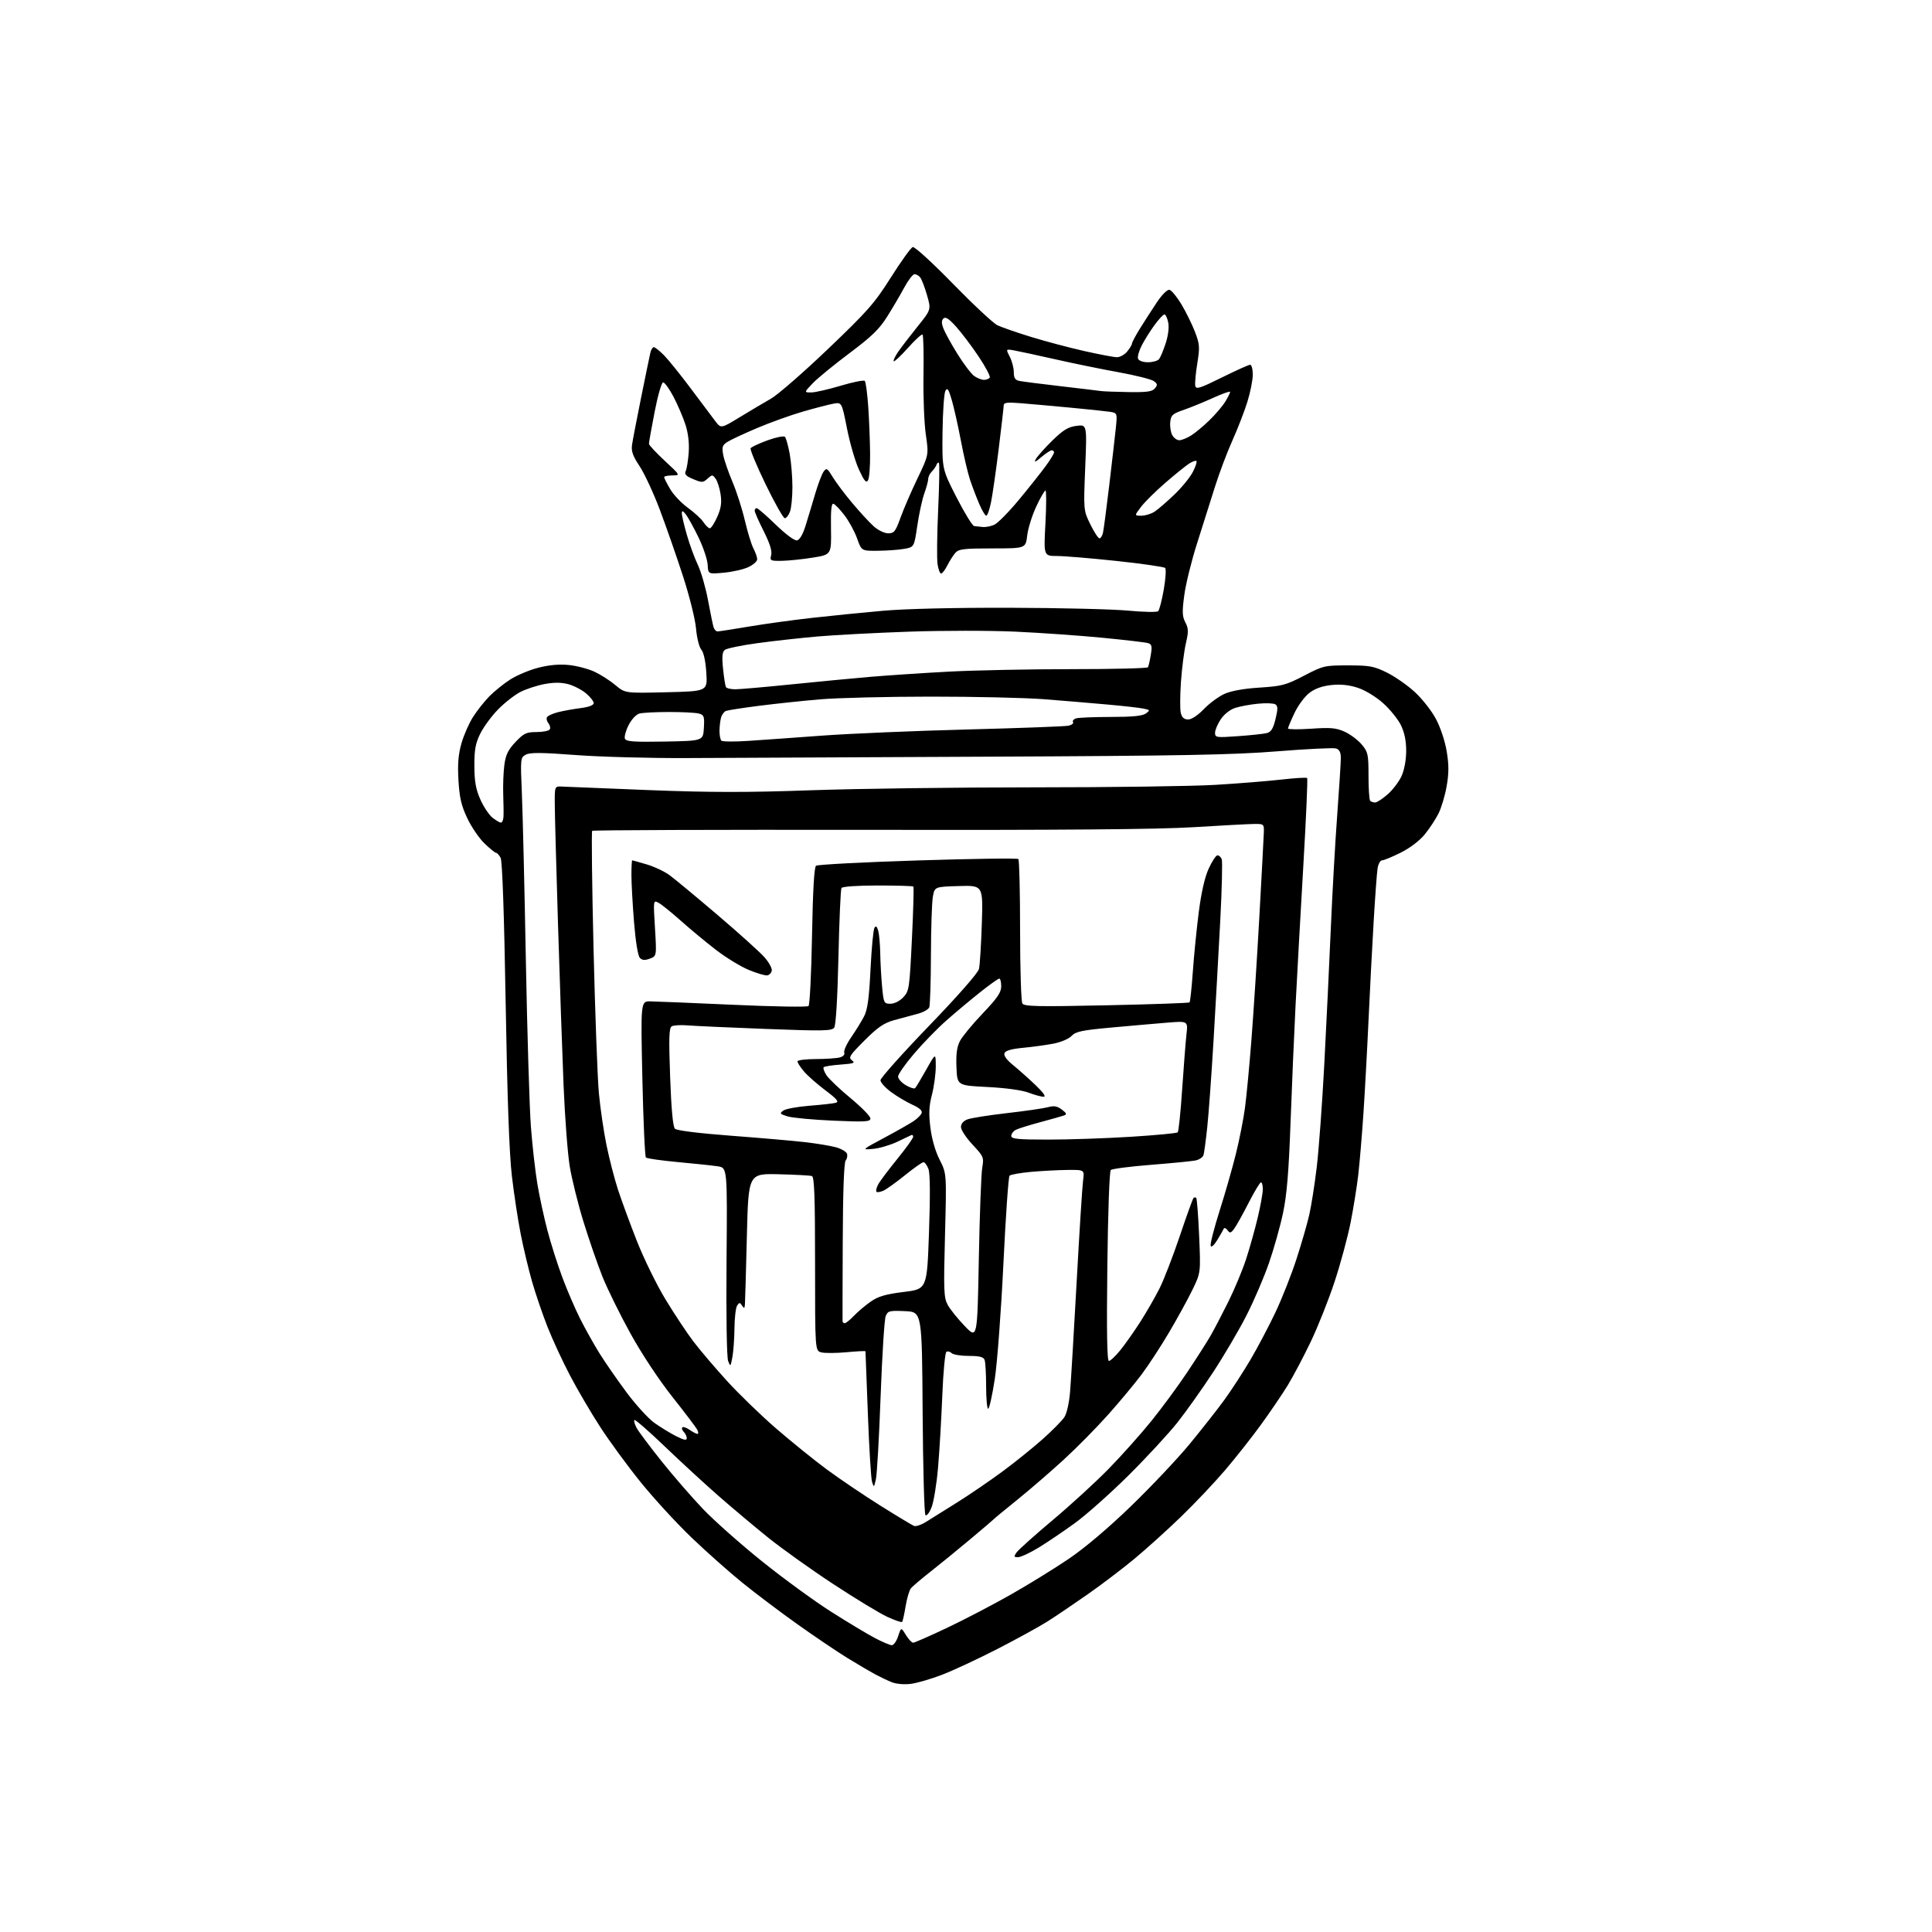 <?xml version="1.0" encoding="UTF-8" standalone="no"?>
<svg 
  version="1.1" 
  xmlns="http://www.w3.org/2000/svg" 
  xmlns:xlink="http://www.w3.org/1999/xlink" 
  xmlns:svg="http://www.w3.org/2000/svg"
  xmlns:rdf="http://www.w3.org/1999/02/22-rdf-syntax-ns#"
  xmlns:cc="http://creativecommons.org/ns#"
  xmlns:dc="http://purl.org/dc/elements/1.1/"
  viewBox="0 0 768 768"
  width="768"
  height="768"
>
<style>svg {background-color: white; }</style>"
<path stroke="none" fill="black" fill-rule="evenodd" d="M362.00,669.37C359.43,669.69 356.21,669.40 354.50,668.71C352.85,668.04 349.93,666.65 348.00,665.63C346.07,664.60 341.12,661.69 337.00,659.17C332.88,656.64 323.88,650.57 317.00,645.67C310.12,640.78 300.26,633.34 295.08,629.14C289.89,624.94 280.83,616.89 274.95,611.26C269.06,605.63 259.97,595.73 254.73,589.26C249.50,582.79 242.21,572.85 238.54,567.16C234.86,561.48 229.45,552.25 226.53,546.66C223.60,541.07 219.61,532.45 217.66,527.50C215.71,522.55 212.96,514.51 211.55,509.62C210.14,504.74 208.09,496.19 207.00,490.62C205.90,485.06 204.32,474.65 203.48,467.50C202.44,458.66 201.65,436.64 201.01,398.74C200.40,363.01 199.68,342.27 199.00,340.99C198.41,339.90 197.59,339.00 197.19,339.00C196.78,339.00 194.70,337.31 192.56,335.25C190.43,333.19 187.35,328.65 185.71,325.17C183.36,320.17 182.64,317.03 182.24,310.12C181.87,303.65 182.19,299.85 183.45,295.44C184.39,292.18 186.46,287.48 188.04,285.00C189.62,282.52 192.52,278.85 194.49,276.83C196.46,274.82 200.21,271.79 202.82,270.12C205.43,268.44 210.47,266.33 214.02,265.42C218.35,264.31 222.35,263.96 226.21,264.36C229.36,264.69 233.93,265.90 236.36,267.04C238.79,268.18 242.51,270.57 244.64,272.35C248.50,275.58 248.50,275.58 264.87,275.18C281.25,274.79 281.25,274.79 280.77,267.39C280.48,262.81 279.72,259.32 278.78,258.24C277.93,257.26 277.01,253.58 276.68,249.82C276.35,246.08 274.04,236.85 271.43,228.82C268.87,220.95 264.74,209.11 262.25,202.53C259.76,195.94 256.16,188.20 254.25,185.32C251.53,181.22 250.88,179.37 251.25,176.79C251.51,174.98 253.14,166.53 254.86,158.00C256.58,149.47 258.23,141.49 258.52,140.25C258.80,139.01 259.43,138.00 259.90,138.00C260.37,138.00 262.21,139.46 263.98,141.25C265.74,143.04 270.54,149.00 274.65,154.50C278.75,160.00 283.12,165.82 284.36,167.44C286.62,170.38 286.62,170.38 294.06,165.84C298.15,163.34 303.72,160.04 306.44,158.50C309.15,156.96 319.36,148.07 329.12,138.75C344.99,123.59 347.63,120.58 354.18,110.22C358.21,103.85 362.10,98.45 362.83,98.21C363.58,97.97 370.63,104.41 378.83,112.82C386.90,121.09 394.85,128.51 396.50,129.30C398.15,130.09 404.12,132.16 409.76,133.90C415.41,135.64 424.95,138.18 430.95,139.53C436.96,140.89 442.85,142.00 444.03,142.00C445.21,142.00 447.02,140.99 448.06,139.75C449.09,138.51 449.95,137.09 449.97,136.59C449.99,136.09 451.42,133.39 453.16,130.59C454.90,127.79 457.91,123.12 459.85,120.21C461.90,117.14 464.01,115.05 464.87,115.21C465.69,115.37 467.84,117.98 469.65,121.00C471.46,124.03 473.87,128.94 475.02,131.91C476.90,136.82 476.99,137.99 475.94,144.48C475.30,148.42 474.94,152.42 475.14,153.38C475.45,154.87 476.93,154.40 485.70,150.06C491.31,147.28 496.37,145.00 496.95,145.00C497.53,145.00 498.00,146.75 498.00,148.89C498.00,151.04 497.05,155.87 495.88,159.64C494.72,163.42 492.03,170.36 489.91,175.08C487.78,179.81 484.65,188.13 482.94,193.58C481.24,199.04 478.04,209.12 475.85,216.00C473.65,222.88 471.37,232.11 470.78,236.52C469.88,243.21 469.95,245.02 471.19,247.39C472.46,249.81 472.49,251.06 471.42,255.68C470.72,258.68 469.84,265.57 469.45,271.00C469.07,276.43 469.04,282.03 469.39,283.44C469.85,285.25 470.71,286.00 472.32,286.00C473.68,286.00 476.18,284.34 478.55,281.88C480.72,279.61 484.39,276.90 486.70,275.85C489.40,274.63 494.38,273.73 500.70,273.33C509.62,272.76 511.21,272.33 518.37,268.60C526.00,264.63 526.55,264.50 535.87,264.50C544.41,264.50 546.15,264.82 551.25,267.32C554.41,268.88 559.40,272.34 562.33,275.02C565.27,277.70 569.07,282.54 570.79,285.76C572.61,289.16 574.41,294.60 575.09,298.69C575.98,304.08 575.97,307.34 575.07,312.52C574.42,316.25 572.96,321.14 571.82,323.40C570.69,325.65 568.24,329.38 566.37,331.67C564.34,334.18 560.53,337.08 556.84,338.92C553.45,340.62 550.10,342.00 549.39,342.00C548.67,342.00 547.87,343.46 547.60,345.25C547.32,347.04 546.62,356.60 546.04,366.50C545.45,376.40 544.53,394.18 543.99,406.00C543.45,417.82 542.53,434.48 541.96,443.00C541.38,451.52 540.47,462.32 539.93,467.00C539.39,471.68 538.02,480.23 536.88,486.00C535.74,491.77 532.88,502.35 530.52,509.50C528.17,516.65 523.89,527.40 521.02,533.40C518.15,539.39 514.02,547.21 511.84,550.77C509.65,554.33 504.88,561.35 501.23,566.37C497.59,571.39 491.14,579.55 486.92,584.50C482.69,589.45 474.79,597.79 469.37,603.02C463.94,608.26 455.68,615.72 451.00,619.61C446.32,623.49 438.00,629.82 432.50,633.67C427.00,637.52 419.80,642.39 416.50,644.49C413.20,646.58 404.20,651.53 396.50,655.48C388.80,659.43 378.90,664.05 374.50,665.74C370.10,667.43 364.48,669.07 362.00,669.37zM354.52,654.00C355.25,654.00 356.38,652.39 357.03,650.41C358.21,646.82 358.21,646.82 360.09,649.91C361.13,651.61 362.43,653.00 363.00,653.00C363.56,653.00 369.66,650.32 376.55,647.05C383.44,643.78 394.79,637.86 401.79,633.88C408.78,629.91 419.11,623.55 424.73,619.74C431.14,615.41 440.40,607.59 449.49,598.81C457.47,591.10 467.96,580.00 472.80,574.15C477.63,568.29 483.88,560.35 486.68,556.50C489.48,552.65 494.16,545.45 497.08,540.50C499.99,535.55 504.49,527.00 507.09,521.50C509.68,516.00 513.41,506.55 515.37,500.50C517.33,494.45 519.61,486.57 520.43,483.00C521.25,479.43 522.60,470.88 523.42,464.00C524.25,457.12 525.60,438.68 526.43,423.00C527.25,407.32 528.42,383.02 529.02,369.00C529.62,354.98 530.76,334.73 531.56,324.00C532.35,313.27 533.00,303.07 533.00,301.32C533.00,299.07 532.44,297.96 531.11,297.53C530.07,297.20 519.61,297.71 507.86,298.65C490.34,300.07 469.70,300.45 393.00,300.79C341.57,301.02 287.57,301.26 273.00,301.34C258.43,301.41 238.56,300.87 228.86,300.14C215.29,299.11 210.72,299.08 209.04,299.98C206.89,301.13 206.85,301.46 207.45,315.33C207.79,323.12 208.51,353.12 209.04,382.00C209.58,410.88 210.48,440.57 211.05,448.00C211.62,455.43 212.77,465.55 213.59,470.50C214.41,475.45 216.21,483.77 217.58,489.00C218.95,494.23 221.63,502.68 223.54,507.78C225.44,512.88 228.63,520.29 230.63,524.25C232.62,528.20 236.07,534.38 238.31,537.97C240.54,541.56 245.39,548.55 249.07,553.50C252.75,558.45 257.73,563.90 260.13,565.62C262.54,567.33 266.41,569.70 268.75,570.89C271.85,572.46 273.00,572.68 273.00,571.72C273.00,570.99 272.47,569.87 271.82,569.22C271.17,568.57 270.91,567.75 271.25,567.41C271.59,567.07 272.90,567.52 274.16,568.40C275.42,569.28 276.81,570.00 277.26,570.00C277.70,570.00 277.64,569.21 277.12,568.25C276.60,567.29 272.13,561.40 267.19,555.16C261.93,548.52 255.08,538.17 250.66,530.16C246.50,522.65 241.48,512.45 239.49,507.50C237.51,502.55 234.11,492.70 231.93,485.62C229.75,478.54 227.30,468.64 226.47,463.62C225.65,458.60 224.55,444.15 224.03,431.50C223.51,418.85 222.51,390.05 221.82,367.50C221.12,344.95 220.54,323.35 220.53,319.50C220.50,312.50 220.50,312.50 223.50,312.68C225.15,312.77 240.68,313.40 258.00,314.08C282.45,315.03 296.89,315.05 322.50,314.14C340.65,313.50 380.48,312.98 411.00,312.98C441.52,312.98 473.93,312.54 483.00,312.00C492.07,311.46 503.91,310.51 509.30,309.90C514.70,309.28 519.33,309.00 519.61,309.28C519.88,309.55 519.20,325.24 518.09,344.14C516.99,363.04 515.60,387.95 515.01,399.50C514.42,411.05 513.52,432.20 513.00,446.50C512.30,465.85 511.54,474.97 510.03,482.16C508.91,487.47 506.38,496.47 504.40,502.16C502.43,507.85 498.39,517.24 495.43,523.03C492.47,528.83 486.52,538.95 482.20,545.53C477.88,552.12 471.50,561.10 468.02,565.50C464.53,569.90 455.79,579.35 448.59,586.50C441.39,593.65 431.78,602.20 427.23,605.50C422.67,608.80 416.18,613.19 412.79,615.25C409.41,617.31 405.76,619.00 404.70,619.00C402.97,619.00 402.91,618.79 404.13,617.08C404.88,616.03 411.35,610.24 418.51,604.22C425.67,598.21 435.65,589.06 440.70,583.89C445.75,578.73 453.34,570.23 457.58,565.00C461.81,559.77 468.28,551.00 471.94,545.50C475.61,540.00 479.78,533.48 481.20,531.00C482.63,528.52 485.80,522.45 488.26,517.50C490.72,512.55 493.91,504.90 495.35,500.50C496.78,496.10 498.86,488.68 499.97,484.00C501.08,479.32 501.99,474.26 501.99,472.75C502.00,471.24 501.66,470.00 501.25,470.00C500.84,470.01 498.60,473.73 496.28,478.27C493.96,482.82 491.38,487.43 490.55,488.52C489.24,490.24 488.89,490.30 487.94,489.00C487.33,488.16 486.66,487.94 486.42,488.50C486.18,489.05 485.02,491.07 483.84,493.00C482.58,495.06 481.51,495.97 481.25,495.22C481.01,494.51 482.62,488.21 484.84,481.22C487.06,474.22 489.98,464.00 491.33,458.50C492.69,453.00 494.29,444.90 494.88,440.50C495.48,436.10 496.64,423.95 497.45,413.50C498.27,403.05 499.69,381.00 500.61,364.50C501.52,348.00 502.33,332.93 502.39,331.00C502.50,327.56 502.43,327.50 498.50,327.54C496.30,327.56 485.50,328.14 474.50,328.82C460.37,329.69 422.43,330.00 345.23,329.88C285.13,329.79 235.71,329.96 235.40,330.27C235.09,330.58 235.33,351.68 235.94,377.17C236.55,402.65 237.51,428.45 238.06,434.50C238.62,440.55 240.01,449.96 241.13,455.41C242.26,460.85 244.30,468.73 245.66,472.91C247.02,477.08 250.39,486.24 253.14,493.25C255.90,500.27 261.03,510.74 264.54,516.52C268.05,522.31 273.05,529.85 275.65,533.27C278.26,536.70 284.24,543.73 288.95,548.90C293.65,554.08 302.45,562.59 308.50,567.83C314.55,573.07 323.66,580.43 328.75,584.19C333.84,587.94 343.40,594.40 350.00,598.54C356.59,602.67 362.60,606.29 363.35,606.58C364.10,606.87 366.24,606.15 368.10,604.98C369.97,603.82 375.55,600.33 380.50,597.23C385.45,594.13 393.55,588.60 398.50,584.94C403.45,581.28 410.64,575.49 414.47,572.08C418.31,568.66 422.19,564.73 423.10,563.34C424.07,561.87 425.02,557.64 425.38,553.16C425.73,548.95 426.90,529.30 427.99,509.50C429.07,489.70 430.23,471.59 430.54,469.25C431.12,465.00 431.12,465.00 424.31,465.07C420.57,465.11 414.04,465.46 409.81,465.84C405.58,466.23 401.76,466.91 401.31,467.35C400.87,467.80 399.77,483.54 398.87,502.33C397.96,521.30 396.43,541.73 395.43,548.25C394.44,554.71 393.26,560.00 392.82,560.00C392.37,560.00 392.00,555.99 392.00,551.08C392.00,546.18 391.73,541.45 391.39,540.58C390.94,539.40 389.36,539.00 385.09,539.00C381.96,539.00 378.90,538.50 378.29,537.89C377.68,537.28 376.74,537.04 376.21,537.37C375.68,537.70 374.94,545.51 374.58,554.73C374.21,563.96 373.45,576.85 372.89,583.39C372.33,589.93 371.16,597.05 370.30,599.21C369.43,601.37 368.35,602.75 367.88,602.28C367.41,601.81 366.91,583.44 366.76,561.46C366.50,521.50 366.50,521.50 359.75,521.20C353.51,520.93 352.93,521.08 352.07,523.20C351.56,524.47 350.66,538.77 350.06,555.00C349.47,571.23 348.62,586.08 348.19,588.00C347.42,591.38 347.37,591.41 346.64,589.00C346.23,587.62 345.49,575.48 344.99,562.00C344.50,548.52 344.07,537.35 344.04,537.16C344.02,536.98 340.64,537.14 336.53,537.53C332.42,537.91 327.92,537.94 326.53,537.60C324.00,536.96 324.00,536.96 324.00,502.45C324.00,475.74 323.72,467.84 322.75,467.50C322.06,467.26 316.10,466.94 309.50,466.78C297.50,466.50 297.50,466.50 296.89,491.50C296.55,505.25 296.21,517.40 296.12,518.50C295.99,520.17 295.81,520.26 294.98,519.00C294.11,517.67 293.89,517.67 293.02,519.00C292.47,519.83 292.00,523.88 291.96,528.00C291.92,532.12 291.55,537.30 291.13,539.50C290.42,543.32 290.34,543.39 289.44,541.00C288.89,539.54 288.63,522.98 288.81,501.35C289.13,464.20 289.13,464.20 285.31,463.62C283.22,463.31 276.10,462.55 269.50,461.95C262.90,461.34 257.17,460.53 256.76,460.13C256.36,459.74 255.72,445.60 255.35,428.71C254.68,398.00 254.68,398.00 258.59,398.06C260.74,398.09 275.55,398.70 291.50,399.42C307.45,400.15 320.91,400.37 321.40,399.92C321.90,399.47 322.52,386.93 322.79,372.06C323.12,353.96 323.65,344.73 324.39,344.15C325.00,343.68 343.19,342.72 364.81,342.04C386.43,341.35 404.43,341.10 404.81,341.48C405.19,341.86 405.50,354.62 405.50,369.83C405.50,385.05 405.91,398.13 406.41,398.91C407.17,400.09 412.44,400.20 439.86,399.62C457.76,399.24 472.61,398.72 472.87,398.47C473.12,398.21 473.71,392.71 474.17,386.25C474.62,379.79 475.69,369.10 476.54,362.50C477.55,354.68 478.92,348.67 480.49,345.25C481.81,342.36 483.38,340.00 483.98,340.00C484.57,340.00 485.33,340.70 485.66,341.56C485.99,342.42 485.73,353.33 485.08,365.81C484.42,378.29 483.22,399.75 482.41,413.50C481.59,427.25 480.47,442.77 479.91,448.00C479.36,453.23 478.69,458.23 478.42,459.13C478.16,460.03 476.70,461.01 475.19,461.31C473.68,461.61 465.70,462.39 457.47,463.04C449.24,463.69 442.08,464.62 441.56,465.10C441.01,465.61 440.43,481.88 440.18,503.49C439.88,529.54 440.07,541.00 440.81,541.00C441.39,541.00 443.42,539.09 445.32,536.75C447.22,534.41 450.79,529.35 453.26,525.50C455.73,521.65 459.18,515.64 460.94,512.15C462.69,508.66 466.32,499.27 469.00,491.30C471.68,483.32 474.13,476.54 474.44,476.23C474.75,475.92 475.24,475.90 475.52,476.19C475.81,476.48 476.33,483.29 476.68,491.32C477.31,505.93 477.31,505.93 474.01,512.72C472.20,516.45 468.03,524.05 464.74,529.62C461.46,535.18 456.55,542.71 453.83,546.33C451.12,549.96 445.16,557.12 440.60,562.24C436.04,567.37 428.08,575.44 422.90,580.19C417.73,584.94 409.45,592.09 404.50,596.09C399.55,600.09 395.27,603.61 395.00,603.93C394.73,604.24 390.45,607.89 385.50,612.03C380.55,616.18 373.53,621.90 369.90,624.75C366.27,627.60 362.77,630.58 362.11,631.36C361.46,632.15 360.51,635.37 359.99,638.53C359.48,641.69 358.85,644.48 358.59,644.74C358.34,645.00 355.70,644.09 352.73,642.73C349.76,641.37 340.17,635.56 331.42,629.81C322.66,624.07 311.00,615.75 305.50,611.34C300.00,606.92 291.00,599.36 285.50,594.54C280.00,589.72 270.38,580.86 264.11,574.85C257.85,568.85 252.49,564.18 252.19,564.47C251.90,564.76 252.28,566.16 253.04,567.58C253.80,569.00 258.26,574.96 262.95,580.83C267.64,586.70 275.09,595.27 279.49,599.89C283.90,604.50 294.48,613.88 303.00,620.72C311.52,627.56 323.88,636.57 330.46,640.74C337.04,644.92 344.85,649.60 347.81,651.16C350.78,652.72 353.80,654.00 354.52,654.00zM389.10,500.41C389.43,482.86 390.04,466.57 390.45,464.21C391.16,460.08 391.01,459.72 386.60,455.00C384.07,452.30 382.00,449.16 382.00,448.02C382.00,446.72 382.95,445.59 384.58,444.97C385.99,444.43 393.08,443.31 400.33,442.48C407.57,441.65 414.90,440.59 416.61,440.12C419.00,439.47 420.26,439.69 422.10,441.08C423.99,442.50 424.17,442.99 422.99,443.41C422.17,443.70 417.90,444.91 413.50,446.09C409.10,447.27 404.71,448.64 403.75,449.15C402.79,449.66 402.00,450.73 402.00,451.54C402.00,452.76 404.47,453.00 416.75,453.01C424.86,453.01 439.60,452.51 449.50,451.89C459.40,451.27 467.80,450.48 468.16,450.13C468.52,449.78 469.32,442.07 469.93,433.00C470.54,423.93 471.31,414.10 471.64,411.17C472.25,405.84 472.25,405.84 463.88,406.53C459.27,406.90 449.29,407.78 441.70,408.47C430.04,409.54 427.60,410.05 425.98,411.79C424.90,412.95 421.77,414.28 418.78,414.86C415.88,415.42 410.43,416.17 406.69,416.52C402.03,416.97 399.69,417.64 399.30,418.66C398.94,419.61 400.15,421.30 402.61,423.30C404.75,425.04 408.75,428.59 411.50,431.21C414.70,434.24 415.91,435.96 414.88,435.98C413.98,435.99 411.28,435.26 408.88,434.35C406.22,433.35 399.79,432.47 392.50,432.10C380.50,431.50 380.50,431.50 380.21,424.28C379.99,419.04 380.37,416.19 381.58,413.84C382.50,412.06 386.57,407.12 390.63,402.87C396.50,396.70 398.00,394.50 398.00,392.06C398.00,390.38 397.65,389.00 397.22,389.00C396.80,389.00 393.31,391.50 389.47,394.55C385.64,397.60 379.64,402.62 376.15,405.71C372.65,408.79 366.91,414.69 363.40,418.81C359.88,422.93 357.00,427.04 357.00,427.94C357.00,428.83 358.38,430.38 360.07,431.38C361.76,432.38 363.43,432.91 363.78,432.55C364.14,432.20 366.12,428.89 368.19,425.20C371.96,418.50 371.96,418.50 371.98,423.86C371.99,426.80 371.31,431.86 370.47,435.11C369.29,439.67 369.15,442.65 369.85,448.29C370.41,452.78 371.82,457.68 373.53,461.04C376.30,466.50 376.30,466.50 375.65,491.02C375.07,513.22 375.17,515.85 376.75,518.74C377.71,520.50 380.75,524.28 383.50,527.13C388.50,532.33 388.50,532.33 389.10,500.41zM335.81,526.00C336.26,526.00 337.91,524.66 339.48,523.02C341.05,521.38 344.07,518.84 346.18,517.37C349.17,515.31 352.09,514.46 359.26,513.57C368.50,512.43 368.50,512.43 369.29,489.89C369.81,475.09 369.74,466.43 369.07,464.68C368.51,463.20 367.62,462.00 367.09,462.00C366.56,462.00 363.29,464.30 359.82,467.11C356.34,469.92 352.49,472.69 351.25,473.27C350.01,473.85 348.73,474.07 348.41,473.75C348.10,473.43 348.40,472.12 349.09,470.84C349.77,469.55 353.19,465.00 356.67,460.72C360.15,456.44 363.00,452.47 363.00,451.89C363.00,451.31 362.66,451.01 362.25,451.22C361.84,451.43 359.26,452.66 356.52,453.95C353.78,455.24 349.50,456.48 347.02,456.70C342.50,457.11 342.50,457.11 351.50,452.29C356.45,449.64 361.70,446.66 363.17,445.67C364.63,444.69 366.08,443.24 366.37,442.47C366.73,441.53 365.51,440.42 362.71,439.15C360.39,438.11 356.59,435.84 354.25,434.12C351.91,432.40 350.00,430.28 350.00,429.41C350.00,428.54 358.66,418.84 369.25,407.85C380.81,395.86 388.76,386.80 389.15,385.19C389.51,383.71 390.02,375.62 390.29,367.22C390.78,351.93 390.78,351.93 381.15,352.22C371.53,352.50 371.53,352.50 370.82,356.50C370.43,358.70 370.09,369.13 370.06,379.67C370.03,390.21 369.73,399.54 369.40,400.41C369.07,401.27 366.93,402.46 364.65,403.04C362.37,403.63 358.20,404.75 355.39,405.54C351.35,406.67 348.90,408.36 343.64,413.62C337.71,419.55 337.17,420.40 338.67,421.50C340.09,422.54 339.38,422.80 334.20,423.18C330.81,423.42 327.77,423.90 327.44,424.23C327.11,424.56 327.61,426.00 328.54,427.43C329.48,428.85 333.79,432.96 338.12,436.54C342.46,440.12 346.00,443.75 346.00,444.59C346.00,445.92 344.11,446.04 331.25,445.48C323.14,445.12 314.96,444.36 313.07,443.78C310.02,442.84 309.83,442.59 311.36,441.48C312.30,440.79 316.99,439.93 321.78,439.55C326.58,439.18 331.29,438.65 332.26,438.37C333.61,437.98 332.65,436.83 328.05,433.38C324.78,430.92 320.95,427.54 319.55,425.87C318.15,424.21 317.00,422.43 317.00,421.92C317.00,421.42 320.26,420.99 324.25,420.99C328.24,420.98 332.54,420.69 333.81,420.35C335.18,419.99 335.91,419.20 335.60,418.41C335.32,417.68 336.58,414.93 338.39,412.29C340.21,409.65 342.50,405.93 343.49,404.01C344.86,401.36 345.47,396.92 346.04,385.35C346.45,376.99 347.15,369.57 347.60,368.84C348.19,367.88 348.60,368.20 349.11,370.01C349.49,371.38 349.85,375.43 349.91,379.00C349.97,382.57 350.30,388.54 350.65,392.25C351.27,398.75 351.39,399.00 353.97,399.00C355.56,399.00 357.64,397.95 359.08,396.42C361.40,393.95 361.54,392.99 362.50,373.34C363.05,362.06 363.31,352.64 363.08,352.41C362.85,352.19 356.47,352.00 348.89,352.00C340.83,352.00 334.86,352.41 334.50,353.00C334.16,353.54 333.62,365.93 333.29,380.52C332.91,397.18 332.28,407.60 331.59,408.53C330.64,409.82 327.09,409.88 304.50,409.02C290.20,408.48 276.21,407.84 273.41,407.61C270.62,407.37 267.74,407.55 267.01,407.99C265.95,408.65 265.83,412.62 266.39,428.15C266.86,441.02 267.50,447.90 268.30,448.69C269.03,449.41 277.68,450.49 290.50,451.46C302.05,452.33 315.32,453.48 320.00,454.02C324.68,454.56 330.21,455.48 332.31,456.06C334.40,456.65 336.36,457.78 336.67,458.58C336.97,459.37 336.75,460.59 336.17,461.29C335.50,462.10 335.08,473.57 335.00,493.53C334.93,510.56 334.90,524.84 334.93,525.25C334.97,525.66 335.37,526.00 335.81,526.00zM304.99,387.73C304.17,387.87 300.88,386.89 297.67,385.57C294.47,384.25 288.62,380.68 284.67,377.64C280.73,374.61 274.45,369.41 270.73,366.09C267.01,362.77 263.00,359.53 261.82,358.90C259.68,357.76 259.68,357.76 260.36,368.90C261.04,380.04 261.04,380.04 258.35,381.06C256.35,381.82 255.32,381.75 254.37,380.79C253.59,380.00 252.68,374.46 252.04,366.60C251.47,359.51 251.00,351.07 251.00,347.85C251.00,344.63 251.14,342.00 251.32,342.00C251.49,342.00 254.08,342.72 257.07,343.61C260.06,344.49 264.15,346.42 266.17,347.90C268.19,349.38 276.78,356.51 285.26,363.73C293.74,370.96 302.13,378.52 303.89,380.53C305.66,382.55 306.97,384.93 306.79,385.84C306.62,386.74 305.81,387.59 304.99,387.73zM199.13,327.00C199.61,327.00 200.06,325.99 200.14,324.75C200.22,323.51 200.18,319.48 200.04,315.80C199.91,312.11 200.12,306.80 200.50,303.98C201.05,299.97 202.01,298.02 204.95,294.93C208.24,291.47 209.24,291.00 213.29,291.00C215.81,291.00 218.17,290.53 218.53,289.96C218.88,289.38 218.64,288.28 218.00,287.50C217.36,286.72 217.11,285.63 217.46,285.07C217.80,284.51 219.75,283.63 221.79,283.11C223.83,282.59 227.86,281.86 230.75,281.49C234.09,281.06 236.00,280.33 236.00,279.50C236.00,278.77 234.63,277.02 232.95,275.62C231.28,274.21 228.12,272.57 225.93,271.98C223.18,271.24 220.26,271.22 216.52,271.91C213.53,272.46 209.19,273.88 206.87,275.06C204.56,276.25 200.54,279.39 197.94,282.06C195.35,284.72 192.17,289.06 190.88,291.70C189.00,295.55 188.54,298.09 188.57,304.50C188.60,310.65 189.14,313.72 190.94,317.79C192.23,320.69 194.40,323.96 195.77,325.04C197.15,326.12 198.66,327.00 199.13,327.00zM546.63,319.00C547.35,319.00 549.59,317.54 551.62,315.76C553.65,313.98 556.13,310.71 557.14,308.51C558.23,306.10 558.96,302.13 558.98,298.57C558.99,294.56 558.32,291.23 556.92,288.34C555.78,285.98 552.61,282.04 549.89,279.59C547.02,277.01 542.79,274.43 539.83,273.44C536.31,272.28 533.04,271.92 529.29,272.31C525.64,272.69 522.76,273.71 520.51,275.43C518.66,276.83 515.99,280.44 514.58,283.43C513.16,286.43 512.00,289.20 512.00,289.59C512.00,289.98 516.16,290.01 521.25,289.67C529.00,289.14 531.15,289.34 534.54,290.88C536.76,291.89 539.80,294.16 541.29,295.93C543.81,298.93 544.00,299.81 544.00,308.41C544.00,313.50 544.30,317.97 544.67,318.33C545.03,318.70 545.92,319.00 546.63,319.00zM264.23,294.78C279.50,294.50 279.50,294.50 279.80,289.38C280.07,284.76 279.87,284.20 277.80,283.64C276.53,283.30 271.23,283.03 266.00,283.03C260.77,283.03 255.47,283.30 254.20,283.64C252.88,284.00 251.06,285.93 249.89,288.23C248.77,290.41 248.11,292.84 248.41,293.62C248.86,294.79 251.73,295.00 264.23,294.78zM297.50,294.51C303.00,294.15 316.27,293.20 327.00,292.41C337.73,291.62 363.60,290.52 384.50,289.98C405.40,289.44 423.53,288.76 424.79,288.47C426.05,288.18 426.84,287.55 426.55,287.08C426.25,286.60 426.72,285.94 427.59,285.60C428.45,285.27 434.67,285.00 441.39,285.00C450.20,285.00 454.14,284.61 455.50,283.62C457.28,282.32 457.22,282.21 454.44,281.66C452.82,281.33 446.32,280.60 440.00,280.04C433.68,279.47 422.43,278.53 415.00,277.95C407.57,277.37 387.32,276.91 370.00,276.92C352.68,276.92 332.88,277.41 326.00,278.00C319.12,278.58 308.21,279.74 301.74,280.57C295.28,281.39 289.36,282.31 288.59,282.60C287.82,282.90 286.93,284.12 286.61,285.32C286.29,286.52 286.02,288.89 286.01,290.58C286.01,292.28 286.34,294.01 286.75,294.42C287.16,294.84 292.00,294.88 297.50,294.51zM492.25,292.63C497.34,292.27 502.48,291.71 503.67,291.39C505.30,290.95 506.15,289.54 507.05,285.79C508.02,281.76 508.00,280.62 506.96,279.98C506.25,279.54 503.16,279.43 500.09,279.73C497.01,280.03 492.94,280.78 491.04,281.39C488.99,282.05 486.64,283.89 485.29,285.90C484.03,287.77 483.00,290.20 483.00,291.30C483.00,293.20 483.45,293.26 492.25,292.63zM292.31,274.00C294.06,274.00 304.05,273.12 314.50,272.06C324.95,270.99 339.12,269.64 346.00,269.05C352.88,268.47 366.82,267.54 377.00,266.99C387.18,266.45 409.09,266.00 425.69,266.00C442.30,266.00 456.08,265.66 456.33,265.25C456.57,264.84 457.08,262.63 457.46,260.34C458.04,256.83 457.86,256.10 456.32,255.64C455.32,255.34 447.14,254.38 438.14,253.51C429.15,252.64 413.62,251.55 403.64,251.09C393.66,250.63 374.70,250.63 361.50,251.09C348.30,251.55 331.88,252.41 325.00,253.01C318.12,253.61 307.32,254.81 301.00,255.68C294.68,256.54 288.89,257.74 288.13,258.34C287.10,259.17 286.93,261.01 287.43,265.89C287.79,269.43 288.32,272.71 288.60,273.17C288.89,273.63 290.55,274.00 292.31,274.00zM285.21,251.00C285.80,251.00 291.50,250.12 297.89,249.04C304.28,247.97 315.57,246.41 323.00,245.59C330.43,244.76 343.02,243.50 351.00,242.79C359.91,242.00 379.38,241.54 401.50,241.60C421.30,241.65 442.45,242.16 448.50,242.74C454.55,243.31 459.90,243.41 460.38,242.96C460.87,242.51 461.87,238.63 462.62,234.35C463.36,230.07 463.61,226.21 463.17,225.77C462.74,225.34 454.08,224.09 443.94,223.00C433.80,221.92 423.11,221.02 420.18,221.02C414.87,221.00 414.87,221.00 415.58,208.00C415.96,200.85 415.97,195.00 415.59,195.00C415.21,195.00 413.55,197.86 411.92,201.37C410.28,204.87 408.66,210.04 408.33,212.87C407.72,218.00 407.72,218.00 394.52,218.00C383.19,218.00 381.09,218.25 379.78,219.75C378.93,220.71 377.50,222.96 376.59,224.75C375.69,226.54 374.57,228.00 374.10,228.00C373.64,228.00 373.00,226.31 372.69,224.25C372.37,222.19 372.49,212.40 372.94,202.50C373.39,192.60 373.52,184.28 373.24,184.00C372.96,183.72 372.52,184.07 372.27,184.77C372.02,185.47 371.19,186.67 370.41,187.45C369.63,188.22 369.00,189.51 369.00,190.30C369.00,191.10 368.30,193.72 367.44,196.12C366.58,198.53 365.32,204.32 364.64,208.99C363.39,217.48 363.39,217.48 359.45,218.18C357.28,218.57 352.57,218.91 348.98,218.94C342.47,219.00 342.47,219.00 340.71,214.04C339.74,211.32 337.50,207.19 335.72,204.87C333.95,202.55 331.98,200.48 331.33,200.27C330.49,200.00 330.21,202.73 330.33,210.18C330.50,220.48 330.50,220.48 323.00,221.68C318.88,222.34 313.35,222.90 310.73,222.94C306.20,223.00 305.99,222.88 306.56,220.63C306.96,219.01 306.01,215.98 303.58,211.15C301.61,207.25 300.00,203.59 300.00,203.02C300.00,202.46 300.36,202.00 300.81,202.00C301.25,202.00 304.66,204.95 308.37,208.56C312.35,212.42 315.82,214.99 316.82,214.81C317.88,214.61 319.14,212.46 320.22,209.00C321.16,205.97 322.88,200.28 324.03,196.35C325.19,192.42 326.71,188.42 327.40,187.46C328.55,185.89 328.89,186.10 331.01,189.62C332.30,191.75 335.81,196.43 338.82,200.00C341.82,203.57 345.66,207.74 347.35,209.25C349.07,210.79 351.59,212.00 353.08,212.00C355.43,212.00 355.99,211.28 357.98,205.75C359.22,202.31 362.25,195.30 364.72,190.16C369.20,180.82 369.20,180.82 368.03,172.76C367.38,168.33 366.96,157.68 367.10,149.10C367.24,140.52 367.07,133.28 366.72,133.00C366.37,132.72 363.77,135.11 360.92,138.30C358.08,141.48 355.54,143.87 355.27,143.60C355.00,143.33 355.81,141.63 357.06,139.81C358.32,137.99 361.78,133.48 364.75,129.79C370.16,123.08 370.16,123.08 368.49,117.29C367.57,114.10 366.35,110.94 365.78,110.25C365.22,109.56 364.21,109.00 363.54,109.00C362.87,109.00 361.04,111.36 359.49,114.25C357.93,117.14 354.88,122.34 352.70,125.81C349.53,130.86 346.54,133.76 337.62,140.44C331.51,145.01 324.95,150.39 323.05,152.38C319.61,156.00 319.61,156.00 322.46,156.00C324.03,156.00 329.29,154.80 334.16,153.34C339.03,151.88 343.35,151.02 343.76,151.42C344.17,151.83 344.79,156.51 345.15,161.83C345.51,167.15 345.84,175.55 345.88,180.50C345.93,185.45 345.55,190.17 345.03,190.98C344.31,192.12 343.48,191.11 341.42,186.62C339.95,183.40 337.82,176.07 336.69,170.31C334.62,159.85 334.62,159.85 331.19,160.49C329.29,160.85 323.87,162.26 319.12,163.63C314.38,165.00 306.23,167.93 301.00,170.14C295.77,172.36 290.44,174.84 289.15,175.67C287.14,176.96 286.91,177.68 287.49,180.84C287.87,182.85 289.52,187.65 291.15,191.50C292.79,195.35 295.00,202.24 296.07,206.81C297.14,211.38 298.68,216.42 299.50,218.01C300.33,219.60 301.00,221.55 301.00,222.34C301.00,223.13 299.44,224.51 297.52,225.42C295.61,226.33 291.23,227.33 287.77,227.65C281.50,228.23 281.50,228.23 281.31,224.52C281.21,222.47 279.58,217.58 277.68,213.65C275.78,209.72 273.51,205.60 272.64,204.50C271.45,202.99 271.06,202.87 271.03,204.00C271.01,204.83 271.90,208.65 273.00,212.48C274.09,216.32 276.06,221.72 277.37,224.48C278.68,227.24 280.51,233.55 281.43,238.50C282.36,243.45 283.34,248.29 283.63,249.25C283.91,250.21 284.62,251.00 285.21,251.00zM437.05,214.00C437.55,214.00 438.19,212.99 438.46,211.75C438.74,210.51 439.85,202.07 440.93,193.00C442.01,183.93 443.18,173.72 443.54,170.31C444.18,164.12 444.18,164.12 440.84,163.65C439.00,163.38 431.88,162.64 425.00,162.00C418.12,161.35 409.46,160.58 405.75,160.28C400.41,159.85 399.00,160.02 398.99,161.12C398.98,161.88 398.08,169.70 396.99,178.50C395.90,187.30 394.53,196.86 393.93,199.75C393.34,202.64 392.50,205.00 392.05,205.00C391.61,205.00 390.34,202.86 389.23,200.25C388.11,197.64 386.49,193.36 385.61,190.74C384.73,188.12 383.10,181.15 381.98,175.24C380.86,169.33 379.23,162.06 378.36,159.07C377.08,154.66 376.60,153.96 375.81,155.37C375.28,156.32 374.77,163.71 374.67,171.80C374.50,186.50 374.50,186.50 380.26,197.75C383.43,203.94 386.58,209.06 387.26,209.13C387.94,209.20 389.45,209.36 390.61,209.48C391.77,209.61 393.85,209.22 395.23,208.61C396.61,208.00 401.09,203.45 405.18,198.50C409.28,193.55 414.06,187.52 415.81,185.10C417.57,182.68 419.00,180.32 419.00,179.85C419.00,179.38 418.58,179.00 418.08,179.00C417.57,179.00 415.70,180.22 413.93,181.72C411.45,183.80 410.95,183.97 411.78,182.47C412.37,181.38 415.30,178.10 418.28,175.17C422.61,170.93 424.57,169.73 427.90,169.29C432.09,168.73 432.09,168.73 431.39,185.80C430.70,202.87 430.70,202.87 433.42,208.43C434.92,211.49 436.56,214.00 437.05,214.00zM282.17,210.00C282.69,210.00 284.01,207.96 285.11,205.48C286.63,202.06 286.95,199.87 286.45,196.52C286.09,194.08 285.20,191.29 284.48,190.31C283.24,188.61 283.09,188.61 281.25,190.28C279.46,191.90 279.03,191.91 275.57,190.46C272.63,189.24 271.99,188.53 272.60,187.20C273.03,186.26 273.56,182.92 273.78,179.77C274.03,176.09 273.57,172.16 272.47,168.77C271.53,165.87 269.40,160.91 267.74,157.75C266.08,154.59 264.22,152.00 263.61,152.01C262.99,152.01 261.49,157.19 260.22,163.76C258.96,170.21 257.95,175.92 257.97,176.44C257.99,176.95 260.81,179.98 264.25,183.17C270.50,188.98 270.50,188.98 267.25,188.99C265.46,189.00 264.00,189.30 264.00,189.66C264.00,190.03 265.08,192.17 266.40,194.42C267.72,196.68 270.89,200.02 273.43,201.85C275.98,203.68 278.78,206.26 279.65,207.59C280.52,208.91 281.65,210.00 282.17,210.00zM311.97,206.00C311.38,206.00 307.95,199.95 304.36,192.54C300.77,185.14 298.08,178.68 298.38,178.19C298.69,177.70 301.70,176.28 305.08,175.05C308.45,173.82 311.58,173.19 312.03,173.66C312.47,174.12 313.32,177.17 313.92,180.43C314.51,183.70 315.00,189.63 315.00,193.62C315.00,197.61 314.56,202.02 314.02,203.43C313.49,204.85 312.56,206.00 311.97,206.00zM453.73,205.00C455.28,205.00 457.67,204.26 459.03,203.35C460.39,202.45 463.90,199.41 466.83,196.60C469.76,193.80 473.05,189.77 474.15,187.65C475.24,185.54 475.90,183.56 475.60,183.27C475.30,182.97 473.98,183.44 472.66,184.31C471.33,185.17 467.11,188.59 463.27,191.90C459.44,195.21 455.08,199.51 453.60,201.46C450.90,205.00 450.90,205.00 453.73,205.00zM468.79,175.00C469.73,174.99 471.85,174.15 473.50,173.11C475.15,172.08 478.45,169.33 480.84,166.99C483.23,164.66 486.04,161.35 487.09,159.63C488.13,157.91 488.99,156.18 489.00,155.79C489.00,155.40 485.96,156.46 482.25,158.15C478.54,159.84 473.25,162.00 470.50,162.95C466.08,164.48 465.46,165.04 465.19,167.79C465.02,169.51 465.37,171.83 465.98,172.95C466.58,174.08 467.84,175.00 468.79,175.00zM448.63,155.86C455.91,155.97 458.02,155.68 459.09,154.39C460.22,153.03 460.15,152.59 458.65,151.49C457.67,150.77 451.39,149.20 444.69,147.98C437.98,146.77 426.65,144.45 419.50,142.83C412.35,141.22 404.99,139.62 403.15,139.30C399.80,138.71 399.80,138.71 401.40,141.80C402.28,143.51 403.00,146.26 403.00,147.93C403.00,150.27 403.51,151.07 405.25,151.43C406.49,151.68 413.80,152.62 421.50,153.51C429.20,154.40 436.40,155.27 437.50,155.43C438.60,155.59 443.61,155.79 448.63,155.86zM391.16,151.00C392.11,151.00 393.14,150.59 393.44,150.09C393.75,149.59 391.78,145.85 389.06,141.78C386.34,137.71 382.32,132.38 380.14,129.94C377.25,126.71 375.86,125.80 375.05,126.59C374.23,127.38 374.22,128.45 375.03,130.59C375.63,132.19 378.15,136.76 380.63,140.74C383.10,144.72 386.10,148.66 387.29,149.49C388.47,150.32 390.22,151.00 391.16,151.00zM456.35,144.00C458.22,144.00 460.20,143.44 460.75,142.75C461.29,142.06 462.48,139.23 463.38,136.45C464.38,133.38 464.78,130.14 464.39,128.20C464.04,126.44 463.36,125.00 462.88,125.00C462.40,125.00 460.62,126.91 458.91,129.25C457.21,131.59 454.93,135.23 453.84,137.35C452.75,139.46 452.10,141.83 452.40,142.60C452.72,143.42 454.34,144.00 456.35,144.00z" />

</svg>